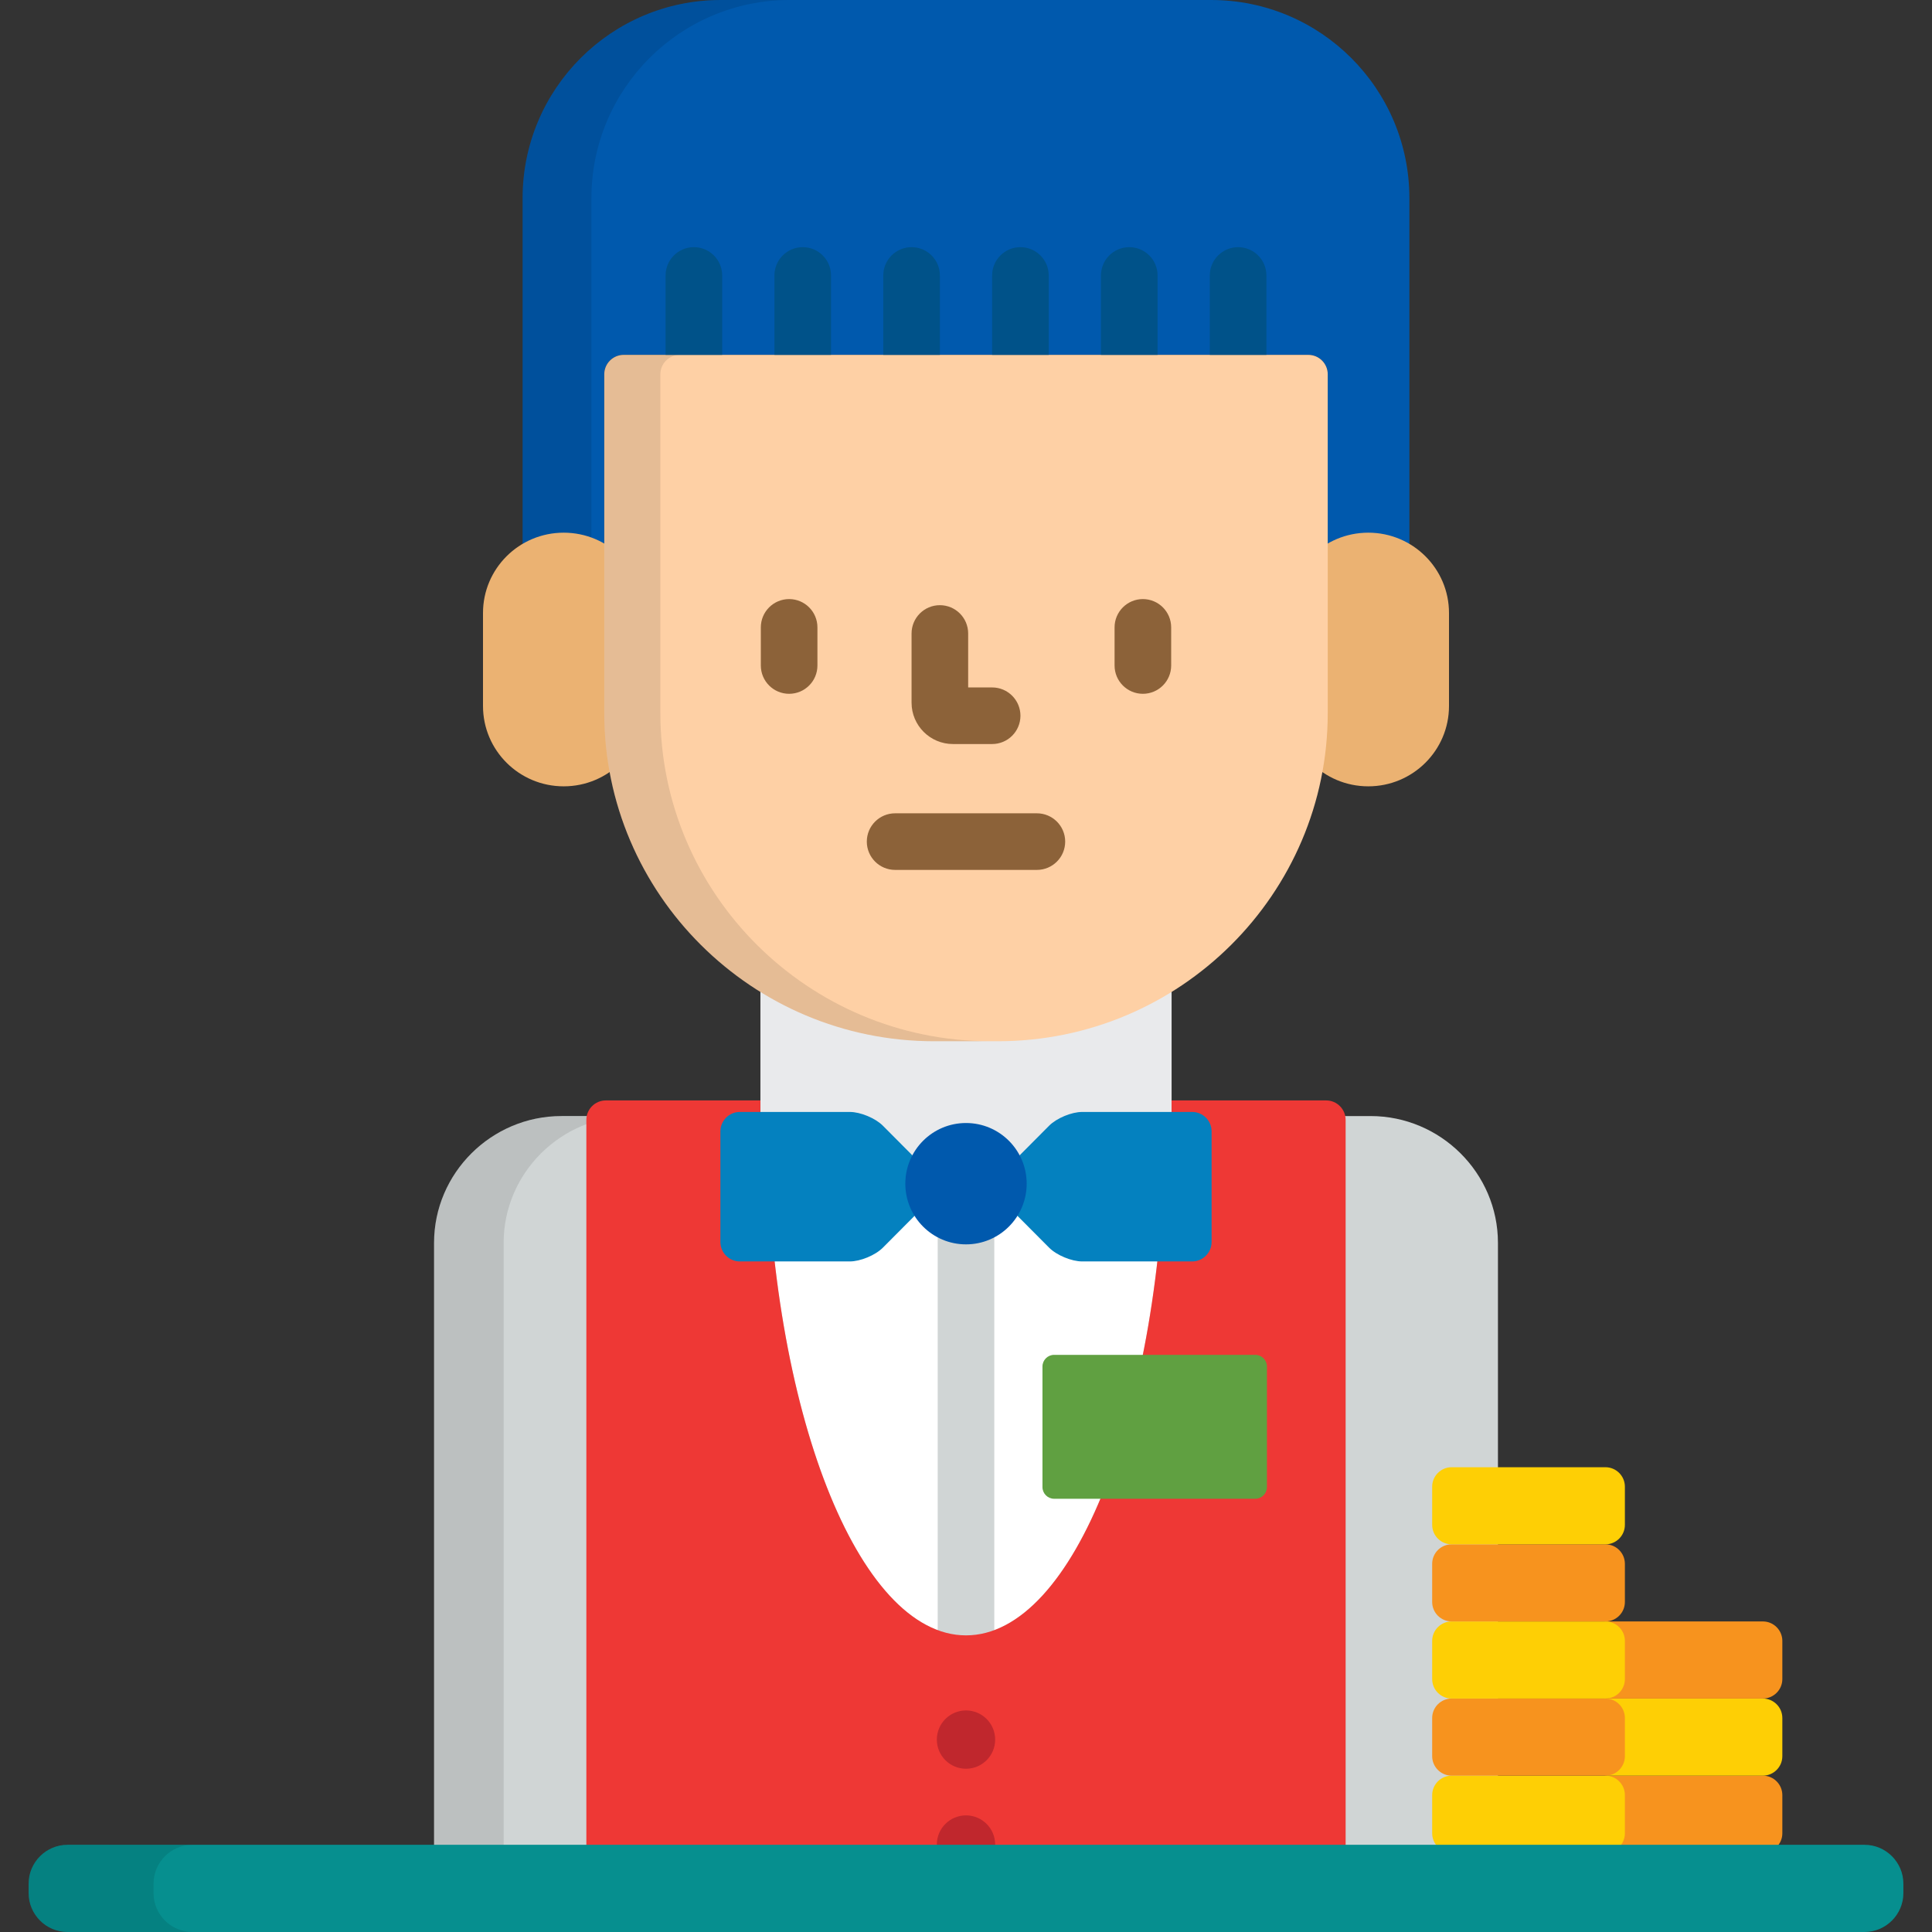 <?xml version="1.0" encoding="iso-8859-1"?>
<!-- Generator: Adobe Illustrator 19.0.0, SVG Export Plug-In . SVG Version: 6.00 Build 0)  -->
<svg xmlns="http://www.w3.org/2000/svg" xmlns:xlink="http://www.w3.org/1999/xlink" version="1.1" id="Capa_1" x="0px" y="0px" viewBox="0 0 512 512" style="enable-background:new 0 0 512 512;" xml:space="preserve">
<rect x="0" y="0" width="512" height="512" fill="#333333" stroke="none"/>
<path style="fill:#D0D5D5;" d="M396.972,491V329.375c0-18.485-15.198-33.61-33.773-33.61H148.801  c-18.575,0-33.772,15.125-33.772,33.61V491H396.972z"/>
<path style="opacity:0.1;enable-background:new    ;" d="M133.469,491V329.375c0-18.485,15.197-33.61,33.772-33.61h-18.44  c-18.575,0-33.772,15.125-33.772,33.61V491H133.469z"/>
<path style="fill:#F7931E;" d="M472.338,485.849c0,2.833-2.318,5.151-5.151,5.151h-40.769c-2.833,0-5.151-2.318-5.151-5.151v-10.132  c0-2.833,2.318-5.151,5.151-5.151h40.769c2.833,0,5.151,2.318,5.151,5.151V485.849z"/>
<path style="fill:#FECF05;" d="M472.338,465.415c0,2.833-2.318,5.151-5.151,5.151h-40.769c-2.833,0-5.151-2.318-5.151-5.151v-10.132  c0-2.833,2.318-5.151,5.151-5.151h40.769c2.833,0,5.151,2.318,5.151,5.151V465.415z"/>
<path style="fill:#F7931E;" d="M472.338,444.981c0,2.833-2.318,5.151-5.151,5.151h-40.769c-2.833,0-5.151-2.318-5.151-5.151V434.85  c0-2.833,2.318-5.151,5.151-5.151h40.769c2.833,0,5.151,2.318,5.151,5.151V444.981z"/>
<path style="fill:#0059AD;" d="M320.966,0H191.034c-29.017,0-52.539,23.523-52.539,52.539v101.473h21.641V99.194  c0-2.845,2.307-5.15,5.151-5.15h181.428c2.844,0,5.151,2.306,5.151,5.15v54.818h21.64V52.539C373.505,23.523,349.982,0,320.966,0z"/>
<path style="opacity:0.1;enable-background:new    ;" d="M209.271,0h-18.237c-29.017,0-52.539,23.523-52.539,52.539v101.473h18.237  V52.539C156.732,23.523,180.255,0,209.271,0z"/>
<path style="fill:#FFFFFF;" d="M203.071,294.404c0,76.759,23.696,138.985,52.93,138.985c29.231,0,52.929-62.226,52.929-138.985  H203.071z"/>
<path style="fill:#D0D5D5;" d="M256,327.167c-2.71,0-5.259-0.677-7.499-1.861v106.939c0,4.142,3.358,7.5,7.5,7.5s7.5-3.358,7.5-7.5  v-106.94C261.26,326.49,258.71,327.167,256,327.167z"/>
<path style="fill:#E9EAEC;" d="M264.459,273.897h-16.918c-16.877,0-32.649-4.791-46.025-13.069V297h23.673  c2.833,0,6.786,1.643,8.784,3.651l7.779,7.817c2.688-5.13,8.055-8.636,14.248-8.636c6.192,0,11.559,3.505,14.247,8.635l7.778-7.816  c1.998-2.008,5.952-3.651,8.785-3.651h23.676v-36.172C297.109,269.106,281.337,273.897,264.459,273.897z"/>
<path style="fill:#EE3835;" d="M356.607,491V296.777c0-2.833-2.318-5.151-5.151-5.151h-40.972v5.604l-1.584,1.549  c-0.88,74.734-24.226,134.61-52.9,134.61c-28.676,0-52.021-59.876-52.901-134.61l-1.584-1.549v-5.604h-40.973  c-2.833,0-5.151,2.318-5.151,5.151V491H356.607z"/>
<g>
	<path style="fill:#EBB272;" d="M170.779,187.099c0,11.756-9.578,21.287-21.39,21.287l0,0c-11.813,0-21.389-9.531-21.389-21.287   v-24.648c0-11.756,9.576-21.287,21.389-21.287l0,0c11.812,0,21.39,9.531,21.39,21.287V187.099z"/>
	<path style="fill:#EBB272;" d="M384,187.099c0,11.756-9.577,21.287-21.389,21.287l0,0c-11.813,0-21.39-9.531-21.39-21.287v-24.648   c0-11.756,9.577-21.287,21.39-21.287l0,0c11.812,0,21.389,9.531,21.389,21.287L384,187.099L384,187.099z"/>
</g>
<path style="fill:#FED0A5;" d="M247.541,275.94c-48.195,0-87.405-39.022-87.405-86.986v-89.76c0-2.845,2.307-5.15,5.151-5.15  h181.428c2.844,0,5.151,2.306,5.151,5.15v89.76c0,47.964-39.21,86.986-87.406,86.986H247.541z"/>
<path style="opacity:0.1;enable-background:new    ;" d="M175,188.954v-89.76c0-2.845,2.307-5.15,5.151-5.15h-14.864  c-2.844,0-5.151,2.306-5.151,5.15v89.76c0,47.964,39.21,86.986,87.405,86.986h14.864C214.21,275.94,175,236.919,175,188.954z"/>
<g>
	<path style="fill:#8C6239;" d="M262.929,197.177h-10.386c-6.049,0-10.97-4.914-10.97-10.954v-18.344c0-4.142,3.358-7.5,7.5-7.5   s7.5,3.358,7.5,7.5v14.299h6.356c4.142,0,7.5,3.358,7.5,7.5C270.429,193.819,267.071,197.177,262.929,197.177z"/>
	<path style="fill:#8C6239;" d="M274.786,230.534h-37.571c-4.142,0-7.5-3.358-7.5-7.5s3.358-7.5,7.5-7.5h37.571   c4.142,0,7.5,3.358,7.5,7.5S278.928,230.534,274.786,230.534z"/>
	<path style="fill:#8C6239;" d="M209.127,183.865c-4.142,0-7.5-3.358-7.5-7.5v-10.102c0-4.142,3.358-7.5,7.5-7.5s7.5,3.358,7.5,7.5   v10.102C216.627,180.507,213.269,183.865,209.127,183.865z"/>
	<path style="fill:#8C6239;" d="M302.873,183.865c-4.142,0-7.5-3.358-7.5-7.5v-10.102c0-4.142,3.358-7.5,7.5-7.5s7.5,3.358,7.5,7.5   v10.102C310.373,180.507,307.015,183.865,302.873,183.865z"/>
</g>
<circle style="fill:#C0272D;" cx="256" cy="461.01" r="7.727"/>
<g>
	<path style="fill:#0481BF;" d="M196.063,334.294c-2.833,0-5.151-2.318-5.151-5.151v-29.316c0-2.833,2.318-5.151,5.151-5.151h29.127   c2.833,0,6.786,1.643,8.784,3.651l12.447,12.508c1.999,2.008,1.999,5.293,0,7.301l-12.447,12.507   c-1.999,2.008-5.951,3.651-8.784,3.651L196.063,334.294L196.063,334.294z"/>
	<path style="fill:#0481BF;" d="M286.809,334.294c-2.833,0-6.786-1.643-8.785-3.651l-12.446-12.507   c-1.999-2.008-1.999-5.294,0-7.301l12.446-12.508c1.998-2.008,5.952-3.651,8.785-3.651h29.128c2.833,0,5.151,2.318,5.151,5.151   v29.316c0,2.833-2.318,5.151-5.151,5.151L286.809,334.294L286.809,334.294z"/>
</g>
<circle style="fill:#0059AD;" cx="256" cy="313.69" r="16.08"/>
<g>
	<path style="fill:#005289;" d="M183.887,65.5c-4.142,0-7.5,3.358-7.5,7.5v21.044h15V73C191.387,68.858,188.029,65.5,183.887,65.5z"/>
	<path style="fill:#005289;" d="M212.732,65.5c-4.142,0-7.5,3.358-7.5,7.5v21.044h15V73C220.232,68.858,216.874,65.5,212.732,65.5z"/>
	<path style="fill:#005289;" d="M241.578,65.5c-4.142,0-7.5,3.358-7.5,7.5v21.044h15V73C249.078,68.858,245.72,65.5,241.578,65.5z"/>
	<path style="fill:#005289;" d="M270.422,65.5c-4.142,0-7.5,3.358-7.5,7.5v21.044h15V73C277.922,68.858,274.565,65.5,270.422,65.5z"/>
	<path style="fill:#005289;" d="M299.268,65.5c-4.142,0-7.5,3.358-7.5,7.5v21.044h15V73C306.768,68.858,303.41,65.5,299.268,65.5z"/>
	<path style="fill:#005289;" d="M335.613,73c0-4.142-3.358-7.5-7.5-7.5s-7.5,3.358-7.5,7.5v21.044h15V73z"/>
</g>
<path style="fill:#FECF05;" d="M430.612,485.849c0,2.833-2.318,5.151-5.151,5.151h-40.768c-2.833,0-5.151-2.318-5.151-5.151v-10.132  c0-2.833,2.318-5.151,5.151-5.151h40.768c2.833,0,5.151,2.318,5.151,5.151V485.849z"/>
<path style="fill:#F7931E;" d="M430.612,465.415c0,2.833-2.318,5.151-5.151,5.151h-40.768c-2.833,0-5.151-2.318-5.151-5.151v-10.132  c0-2.833,2.318-5.151,5.151-5.151h40.768c2.833,0,5.151,2.318,5.151,5.151V465.415z"/>
<path style="fill:#FECF05;" d="M430.612,444.981c0,2.833-2.318,5.151-5.151,5.151h-40.768c-2.833,0-5.151-2.318-5.151-5.151V434.85  c0-2.833,2.318-5.151,5.151-5.151h40.768c2.833,0,5.151,2.318,5.151,5.151V444.981z"/>
<path style="fill:#F7931E;" d="M430.612,424.548c0,2.833-2.318,5.151-5.151,5.151h-40.768c-2.833,0-5.151-2.318-5.151-5.151v-10.133  c0-2.833,2.318-5.151,5.151-5.151h40.768c2.833,0,5.151,2.318,5.151,5.151V424.548z"/>
<path style="fill:#FECF05;" d="M430.612,404.113c0,2.833-2.318,5.151-5.151,5.151h-40.768c-2.833,0-5.151-2.318-5.151-5.151v-10.132  c0-2.833,2.318-5.151,5.151-5.151h40.768c2.833,0,5.151,2.318,5.151,5.151V404.113z"/>
<path style="fill:#C0272D;" d="M263.41,491c0.203-0.691,0.317-1.422,0.317-2.179c0-4.267-3.459-7.726-7.727-7.726  c-4.268,0-7.727,3.459-7.727,7.726c0,0.757,0.114,1.488,0.317,2.179H263.41z"/>
<path style="fill:#60A041;" d="M335.754,394.098c0,1.7-1.391,3.09-3.09,3.09h-53.31c-1.7,0-3.09-1.391-3.09-3.09v-31.959  c0-1.699,1.391-3.09,3.09-3.09h53.31c1.7,0,3.09,1.391,3.09,3.09V394.098z"/>
<path style="fill:#068F8F;" d="M504.415,501.698c0,5.666-4.636,10.302-10.302,10.302H17.887c-5.666,0-10.302-4.636-10.302-10.302  v-2.504c0-5.666,4.636-10.302,10.302-10.302h476.226c5.666,0,10.302,4.636,10.302,10.302V501.698z"/>
<path style="opacity:0.1;enable-background:new    ;" d="M40.692,501.698v-2.504c0-5.666,4.636-10.302,10.302-10.302H17.887  c-5.666,0-10.302,4.636-10.302,10.302v2.504c0,5.666,4.636,10.302,10.302,10.302h33.107C45.328,512,40.692,507.364,40.692,501.698z"/>
<g>
</g>
<g>
</g>
<g>
</g>
<g>
</g>
<g>
</g>
<g>
</g>
<g>
</g>
<g>
</g>
<g>
</g>
<g>
</g>
<g>
</g>
<g>
</g>
<g>
</g>
<g>
</g>
<g>
</g>
</svg>
